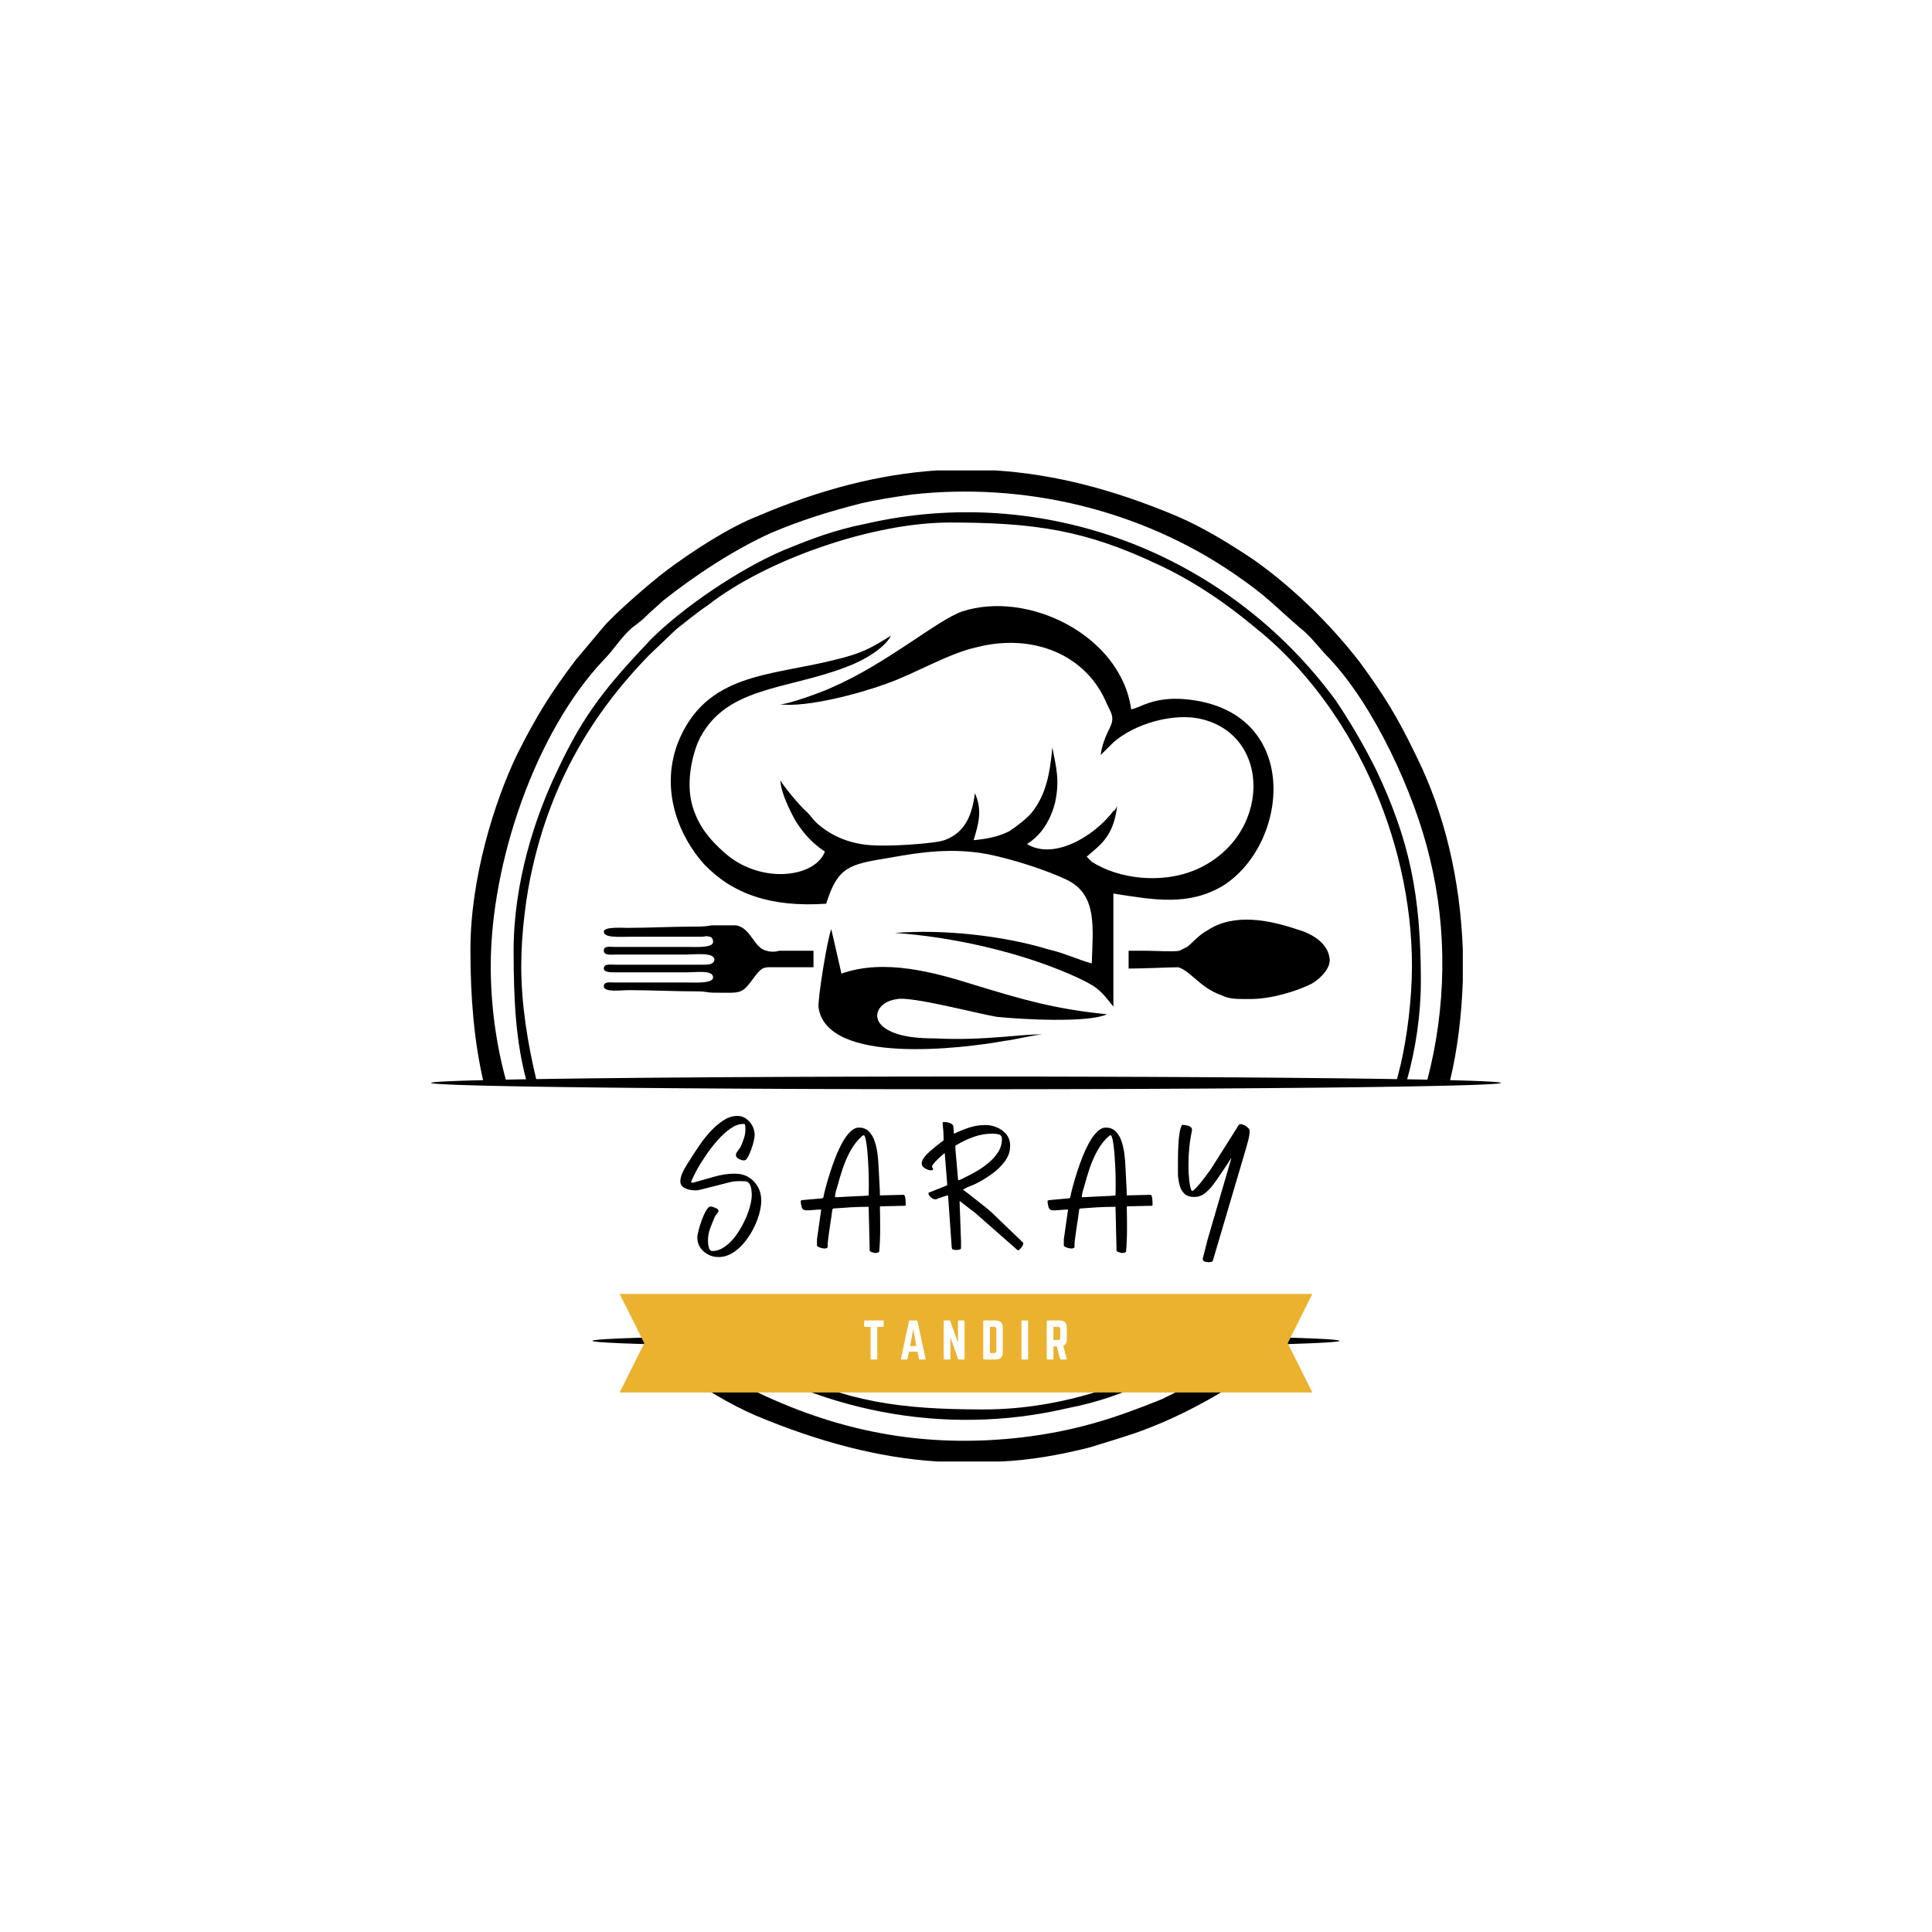 <svg version="1.0" preserveAspectRatio="xMidYMid meet" height="500" viewBox="0 0 375 375" zoomAndPan="magnify" width="500" xmlns:xlink="http://www.w3.org/1999/xlink" xmlns="http://www.w3.org/2000/svg"><defs><g></g><clipPath id="53c3119f13"><path clip-rule="nonzero" d="M 91 91.309 L 284 91.309 L 284 284 L 91 284 Z M 91 91.309"></path></clipPath><clipPath id="bc8cac85c6"><path clip-rule="nonzero" d="M 83.648 208 L 291.398 208 L 291.398 212 L 83.648 212 Z M 83.648 208"></path></clipPath><clipPath id="341ac16477"><path clip-rule="nonzero" d="M 120.273 251.152 L 254.734 251.152 L 254.734 270.285 L 120.273 270.285 Z M 120.273 251.152"></path></clipPath><clipPath id="4b13779bb7"><path clip-rule="nonzero" d="M 254.727 251.152 L 120.273 251.152 L 125.055 260.719 L 120.273 270.285 L 254.727 270.285 L 249.945 260.719 Z M 254.727 251.152"></path></clipPath></defs><rect fill-opacity="1" height="450" y="-37.5" fill="#ffffff" width="450" x="-37.5"></rect><rect fill-opacity="1" height="450" y="-37.5" fill="#ffffff" width="450" x="-37.5"></rect><g clip-path="url(#53c3119f13)"><path fill-rule="evenodd" fill-opacity="1" d="M 95.254 187.496 C 95.254 167.52 103.887 142.113 117.203 128.059 C 119.176 126.082 120.41 123.863 122.629 121.891 C 123.863 120.906 124.355 120.656 125.59 119.426 C 126.578 118.438 127.562 117.699 128.551 116.711 C 134.715 111.777 142.609 106.602 149.762 103.395 C 155.68 100.926 160.367 99.449 167.023 97.723 C 170.23 96.98 173.438 96.488 176.891 95.996 C 198.84 93.527 221.531 98.953 239.781 111.531 C 246.195 115.973 246.934 117.203 252.359 121.891 C 254.578 123.617 256.059 125.836 258.031 127.809 C 266.664 136.938 274.559 153.953 277.516 166.531 C 280.969 180.59 280.723 195.637 277.023 209.691 L 281.461 209.691 C 282.941 203.527 283.684 197.113 283.93 190.457 L 283.93 184.289 C 283.438 170.973 280.477 157.898 274.805 146.555 C 271.105 138.91 268.637 134.961 263.953 128.551 C 258.277 121.152 250.633 113.754 243.234 108.574 C 238.797 105.613 233.617 102.406 228.438 100.188 C 216.105 95.008 204.758 92.047 193.168 91.309 L 181.824 91.309 C 170.723 92.047 159.133 95.008 147.047 100.188 C 141.375 102.406 134.223 107.094 129.289 110.793 C 126.328 113.012 118.93 119.426 116.957 121.891 L 111.777 128.059 C 107.094 134.223 104.133 138.91 100.434 146.309 C 95.992 155.434 91.309 170.477 91.309 184.289 C 91.309 193.91 92.047 202.047 93.773 209.691 L 98.215 209.691 C 96.242 202.539 95.254 194.895 95.254 187.496 Z M 244.223 260.254 C 242.988 261.238 241.754 262.227 240.027 263.211 C 235.836 266.172 230.164 269.379 225.477 271.598 C 216.352 275.297 208.707 277.766 198.348 278.996 C 181.328 280.969 165.793 278.504 150.5 271.844 C 145.32 269.625 139.895 266.664 135.703 263.461 C 134.469 262.719 133.48 262.227 132.25 261.238 C 131.754 260.992 131.262 260.5 131.016 260.254 L 124.355 260.254 C 126.824 262.473 129.535 264.445 132.25 266.418 C 136.441 269.379 141.621 272.586 146.801 274.805 C 158.641 279.738 170.23 282.945 182.07 283.684 L 194.152 283.684 C 199.828 283.438 205.5 282.449 211.418 280.969 C 214.625 279.984 217.09 279.242 220.051 278.258 C 230.164 274.805 241.262 268.391 249.398 261.484 C 249.895 260.992 250.387 260.746 250.879 260.254 Z M 244.223 260.254" fill="#000000"></path></g><path fill-rule="evenodd" fill-opacity="1" d="M 101.172 187.496 C 101.172 181.082 102.16 173.438 103.395 168.258 C 107.094 151.98 114.738 138.664 126.082 127.07 L 131.262 122.137 C 133.48 120.41 135.207 118.93 137.43 117.453 C 148.773 108.574 169.492 101.422 184.289 101.422 C 200.812 101.422 210.68 102.898 224.738 109.559 C 231.645 112.766 237.809 116.957 243.727 121.891 C 262.227 136.688 274.062 162.586 274.062 187.496 C 274.062 193.91 273.078 201.555 271.844 206.734 C 271.598 207.719 271.352 208.707 271.105 209.691 L 273.078 209.691 C 274.805 203.527 275.789 196.867 275.789 190.457 C 275.789 173.684 273.57 163.078 267.156 149.516 C 264.691 144.582 262.227 140.387 259.266 135.949 C 238.055 107.094 202.293 93.773 168.012 101.668 C 161.844 102.898 157.406 104.625 151.98 106.848 C 143.348 110.547 132.496 117.945 126.328 124.109 C 118.191 132.742 113.504 138.168 108.324 149.266 C 103.887 158.395 99.691 171.219 99.691 184.535 C 99.691 194.648 100.188 202.293 102.16 209.691 L 104.133 209.691 C 102.406 202.539 101.172 194.895 101.172 187.496 Z M 234.109 260.254 C 221.285 268.391 206.238 273.57 190.949 273.57 C 174.422 273.57 164.559 272.09 150.5 265.434 C 148.281 264.445 146.059 263.211 143.84 261.734 C 142.855 261.238 142.113 260.746 141.129 260.254 L 137.922 260.254 C 157.898 273.816 183.055 278.996 207.227 273.324 C 213.637 272.09 217.832 270.363 223.258 268.145 C 228.191 266.172 233.121 263.461 237.809 260.254 Z M 234.109 260.254" fill="#000000"></path><path fill-rule="nonzero" fill-opacity="1" d="M 260.004 260.254 C 260.004 260.293 259.891 260.332 259.656 260.375 C 259.422 260.414 259.074 260.453 258.613 260.492 C 258.148 260.535 257.574 260.574 256.883 260.609 C 256.195 260.648 255.395 260.688 254.484 260.727 C 253.578 260.762 252.562 260.797 251.445 260.836 C 250.324 260.871 249.105 260.906 247.785 260.938 C 246.465 260.973 245.055 261.004 243.547 261.035 C 242.039 261.066 240.445 261.098 238.77 261.125 C 237.09 261.152 235.332 261.18 233.496 261.207 C 231.66 261.23 229.754 261.258 227.781 261.277 C 225.805 261.301 223.77 261.32 221.676 261.34 C 219.582 261.359 217.438 261.375 215.242 261.391 C 213.051 261.406 210.816 261.422 208.543 261.434 C 206.27 261.445 203.969 261.453 201.641 261.461 C 199.312 261.469 196.965 261.477 194.602 261.48 C 192.238 261.484 189.871 261.484 187.496 261.484 C 185.121 261.484 182.75 261.484 180.387 261.48 C 178.023 261.477 175.68 261.469 173.348 261.461 C 171.02 261.453 168.719 261.445 166.445 261.434 C 164.172 261.422 161.941 261.406 159.746 261.391 C 157.551 261.375 155.41 261.359 153.312 261.34 C 151.219 261.32 149.184 261.301 147.211 261.277 C 145.234 261.258 143.332 261.23 141.496 261.207 C 139.66 261.18 137.902 261.152 136.223 261.125 C 134.543 261.098 132.949 261.066 131.445 261.035 C 129.938 261.004 128.523 260.973 127.203 260.938 C 125.887 260.906 124.664 260.871 123.547 260.836 C 122.426 260.797 121.414 260.762 120.504 260.727 C 119.594 260.688 118.797 260.648 118.105 260.609 C 117.418 260.574 116.84 260.535 116.379 260.492 C 115.914 260.453 115.566 260.414 115.332 260.375 C 115.102 260.332 114.984 260.293 114.984 260.254 C 114.984 260.211 115.102 260.172 115.332 260.133 C 115.566 260.094 115.914 260.051 116.379 260.012 C 116.84 259.973 117.418 259.934 118.105 259.895 C 118.797 259.855 119.594 259.82 120.504 259.781 C 121.414 259.742 122.426 259.707 123.547 259.672 C 124.664 259.637 125.887 259.602 127.203 259.566 C 128.523 259.535 129.938 259.504 131.445 259.473 C 132.949 259.441 134.543 259.41 136.223 259.383 C 137.902 259.352 139.66 259.324 141.496 259.301 C 143.332 259.273 145.234 259.25 147.211 259.227 C 149.184 259.207 151.219 259.184 153.312 259.164 C 155.41 259.145 157.551 259.129 159.746 259.113 C 161.941 259.098 164.172 259.086 166.445 259.074 C 168.719 259.062 171.02 259.051 173.348 259.043 C 175.68 259.035 178.023 259.031 180.387 259.027 C 182.75 259.023 185.121 259.02 187.496 259.02 C 189.871 259.02 192.238 259.023 194.602 259.027 C 196.965 259.031 199.312 259.035 201.641 259.043 C 203.969 259.051 206.27 259.062 208.543 259.074 C 210.816 259.086 213.051 259.098 215.242 259.113 C 217.438 259.129 219.582 259.145 221.676 259.164 C 223.77 259.184 225.805 259.207 227.781 259.227 C 229.754 259.25 231.66 259.273 233.496 259.301 C 235.332 259.324 237.09 259.352 238.77 259.383 C 240.445 259.41 242.039 259.441 243.547 259.473 C 245.055 259.5 246.465 259.535 247.785 259.566 C 249.105 259.602 250.324 259.637 251.445 259.672 C 252.562 259.707 253.578 259.742 254.484 259.781 C 255.395 259.82 256.195 259.855 256.883 259.895 C 257.574 259.934 258.148 259.973 258.613 260.012 C 259.074 260.051 259.422 260.094 259.656 260.133 C 259.891 260.172 260.004 260.211 260.004 260.254 Z M 260.004 260.254" fill="#000000"></path><g clip-path="url(#bc8cac85c6)"><path fill-rule="nonzero" fill-opacity="1" d="M 291.328 210.188 C 291.328 210.207 291.285 210.227 291.203 210.246 C 291.121 210.266 290.996 210.285 290.828 210.309 C 290.66 210.328 290.453 210.348 290.203 210.367 C 289.953 210.387 289.664 210.406 289.332 210.426 C 289 210.445 288.629 210.465 288.215 210.484 C 287.805 210.504 287.352 210.523 286.855 210.543 C 286.363 210.562 285.832 210.582 285.258 210.602 C 284.688 210.621 284.074 210.641 283.426 210.656 C 282.773 210.676 282.086 210.695 281.359 210.715 C 280.633 210.73 279.867 210.75 279.066 210.766 C 278.266 210.785 277.43 210.805 276.555 210.82 C 275.684 210.836 274.773 210.855 273.828 210.871 C 272.887 210.887 271.906 210.906 270.895 210.922 C 269.883 210.938 268.836 210.953 267.758 210.969 C 266.68 210.984 265.57 211 264.43 211.016 C 263.289 211.031 262.117 211.043 260.918 211.059 C 259.715 211.074 258.484 211.086 257.227 211.102 C 255.965 211.113 254.68 211.125 253.367 211.141 C 252.051 211.152 250.715 211.164 249.348 211.176 C 247.984 211.188 246.594 211.199 245.184 211.211 C 243.77 211.223 242.332 211.234 240.875 211.242 C 239.418 211.254 237.941 211.266 236.441 211.273 C 234.941 211.285 233.426 211.293 231.891 211.301 C 230.352 211.309 228.801 211.316 227.23 211.324 C 225.66 211.332 224.074 211.34 222.477 211.348 C 220.875 211.355 219.262 211.359 217.637 211.367 C 216.012 211.371 214.371 211.379 212.723 211.383 C 211.074 211.387 209.418 211.391 207.75 211.395 C 206.086 211.398 204.41 211.402 202.73 211.406 C 201.051 211.41 199.363 211.41 197.672 211.414 C 195.98 211.414 194.289 211.418 192.59 211.418 C 190.895 211.418 189.195 211.418 187.496 211.418 C 185.797 211.418 184.098 211.418 182.398 211.418 C 180.703 211.418 179.008 211.414 177.316 211.414 C 175.625 211.41 173.941 211.41 172.258 211.406 C 170.578 211.402 168.906 211.398 167.238 211.395 C 165.57 211.391 163.914 211.387 162.266 211.383 C 160.617 211.379 158.98 211.371 157.355 211.367 C 155.727 211.359 154.113 211.355 152.516 211.348 C 150.914 211.34 149.328 211.332 147.762 211.324 C 146.191 211.316 144.637 211.309 143.102 211.301 C 141.566 211.293 140.047 211.285 138.547 211.273 C 137.051 211.266 135.57 211.254 134.113 211.242 C 132.656 211.234 131.223 211.223 129.809 211.211 C 128.395 211.199 127.008 211.188 125.641 211.176 C 124.277 211.164 122.938 211.152 121.625 211.141 C 120.309 211.125 119.023 211.113 117.766 211.102 C 116.508 211.086 115.277 211.074 114.074 211.059 C 112.871 211.043 111.699 211.031 110.559 211.016 C 109.418 211 108.309 210.984 107.23 210.969 C 106.152 210.953 105.109 210.938 104.094 210.922 C 103.082 210.906 102.105 210.887 101.16 210.871 C 100.219 210.855 99.309 210.836 98.434 210.82 C 97.562 210.805 96.723 210.785 95.922 210.766 C 95.121 210.75 94.359 210.73 93.633 210.715 C 92.906 210.695 92.215 210.676 91.566 210.656 C 90.914 210.641 90.305 210.621 89.73 210.602 C 89.16 210.582 88.625 210.562 88.133 210.543 C 87.641 210.523 87.188 210.504 86.773 210.484 C 86.359 210.465 85.988 210.445 85.656 210.426 C 85.324 210.406 85.035 210.387 84.785 210.367 C 84.535 210.348 84.328 210.328 84.16 210.309 C 83.996 210.285 83.871 210.266 83.785 210.246 C 83.703 210.227 83.66 210.207 83.66 210.188 C 83.66 210.168 83.703 210.145 83.785 210.125 C 83.871 210.105 83.996 210.086 84.16 210.066 C 84.328 210.047 84.535 210.023 84.785 210.004 C 85.035 209.984 85.324 209.965 85.656 209.945 C 85.988 209.926 86.359 209.906 86.773 209.887 C 87.188 209.867 87.641 209.848 88.133 209.828 C 88.625 209.809 89.16 209.789 89.73 209.77 C 90.305 209.75 90.914 209.734 91.566 209.715 C 92.215 209.695 92.906 209.676 93.633 209.66 C 94.359 209.641 95.121 209.621 95.922 209.605 C 96.723 209.586 97.562 209.57 98.434 209.551 C 99.309 209.535 100.219 209.52 101.16 209.5 C 102.105 209.484 103.082 209.469 104.094 209.453 C 105.109 209.434 106.152 209.418 107.23 209.402 C 108.309 209.387 109.418 209.371 110.559 209.359 C 111.699 209.344 112.871 209.328 114.074 209.312 C 115.277 209.301 116.508 209.285 117.766 209.273 C 119.023 209.258 120.309 209.246 121.625 209.234 C 122.938 209.219 124.277 209.207 125.641 209.195 C 127.008 209.184 128.395 209.172 129.809 209.16 C 131.223 209.148 132.656 209.141 134.113 209.129 C 135.57 209.117 137.051 209.109 138.547 209.098 C 140.047 209.09 141.566 209.082 143.102 209.07 C 144.637 209.062 146.191 209.055 147.762 209.047 C 149.328 209.039 150.914 209.031 152.516 209.023 C 154.113 209.02 155.727 209.012 157.355 209.008 C 158.98 209 160.617 208.996 162.266 208.988 C 163.914 208.984 165.57 208.98 167.238 208.977 C 168.906 208.973 170.578 208.969 172.258 208.965 C 173.941 208.965 175.625 208.961 177.316 208.961 C 179.008 208.957 180.703 208.957 182.398 208.953 C 184.098 208.953 185.797 208.953 187.496 208.953 C 189.195 208.953 190.895 208.953 192.59 208.953 C 194.289 208.957 195.98 208.957 197.672 208.961 C 199.363 208.961 201.051 208.965 202.73 208.965 C 204.41 208.969 206.086 208.973 207.75 208.977 C 209.418 208.98 211.074 208.984 212.723 208.988 C 214.371 208.996 216.012 209 217.637 209.008 C 219.262 209.012 220.875 209.02 222.477 209.023 C 224.074 209.031 225.66 209.039 227.23 209.047 C 228.801 209.055 230.352 209.062 231.891 209.07 C 233.426 209.082 234.941 209.09 236.441 209.098 C 237.941 209.109 239.418 209.117 240.875 209.129 C 242.332 209.141 243.77 209.148 245.184 209.16 C 246.594 209.172 247.984 209.184 249.348 209.195 C 250.715 209.207 252.051 209.219 253.367 209.234 C 254.68 209.246 255.965 209.258 257.227 209.273 C 258.484 209.285 259.715 209.301 260.918 209.312 C 262.117 209.328 263.289 209.344 264.43 209.359 C 265.57 209.371 266.68 209.387 267.758 209.402 C 268.836 209.418 269.883 209.434 270.895 209.453 C 271.906 209.469 272.887 209.484 273.828 209.5 C 274.773 209.52 275.684 209.535 276.555 209.551 C 277.43 209.57 278.266 209.586 279.066 209.605 C 279.867 209.621 280.633 209.641 281.359 209.66 C 282.086 209.676 282.773 209.695 283.426 209.715 C 284.074 209.734 284.688 209.75 285.258 209.77 C 285.832 209.789 286.363 209.809 286.855 209.828 C 287.352 209.848 287.805 209.867 288.215 209.887 C 288.629 209.906 289 209.926 289.332 209.945 C 289.664 209.965 289.953 209.984 290.203 210.004 C 290.453 210.023 290.66 210.047 290.828 210.066 C 290.996 210.086 291.121 210.105 291.203 210.125 C 291.285 210.145 291.328 210.168 291.328 210.188 Z M 291.328 210.188" fill="#000000"></path></g><path fill-rule="evenodd" fill-opacity="1" d="M 157.898 184.535 L 151.238 184.535 C 150.5 184.781 149.512 184.781 148.773 184.535 C 146.309 184.043 145.812 180.098 142.855 179.605 L 138.168 179.605 C 136.934 179.852 135.949 179.852 134.961 179.852 C 130.523 179.852 125.836 180.098 121.891 180.098 C 120.656 180.098 117.203 179.852 117.203 180.836 C 117.203 182.07 120.164 181.824 122.383 181.824 L 136.195 181.824 C 136.688 181.824 137.18 181.578 137.676 181.824 C 138.168 181.824 138.414 182.316 138.414 182.809 C 138.414 184.043 134.961 183.797 133.48 183.797 L 119.426 183.797 C 118.191 183.797 117.203 183.551 117.203 184.535 C 117.203 185.523 118.684 185.277 119.672 185.277 L 133.234 185.277 C 134.715 185.277 138.66 184.781 138.66 186.262 C 138.66 187.25 137.18 187.25 136.441 187.25 L 119.672 187.25 C 118.438 187.25 117.203 187.004 117.203 187.988 C 117.203 188.73 118.438 188.73 119.426 188.73 L 133.234 188.73 C 135.207 188.73 138.414 188.234 138.414 189.715 C 138.414 190.949 134.715 190.703 133.234 190.703 L 119.426 190.703 C 118.438 190.703 117.203 190.457 117.203 191.441 C 117.203 192.676 120.656 192.184 121.891 192.184 C 126.328 192.184 131.016 192.43 135.703 192.43 C 136.934 192.43 137.43 192.676 138.414 192.676 C 144.086 192.676 143.84 193.168 146.555 189.469 C 148.035 187.496 148.527 187.742 150.5 187.742 C 151.488 187.742 151.98 187.742 153.211 187.742 C 154.199 187.742 155.188 187.742 156.172 187.742 C 156.664 187.742 157.16 187.742 157.898 187.742 Z M 219.062 187.988 C 219.312 187.988 219.559 187.988 219.805 187.988 C 221.777 187.988 227.449 187.742 228.684 187.742 C 231.148 188.48 232.875 191.688 237.07 193.168 C 238.547 193.91 240.027 193.91 241.754 193.91 L 242.742 193.91 C 246.688 193.91 251.621 192.43 254.578 190.949 C 256.305 189.961 258.527 187.742 258.031 185.77 C 257.539 182.809 254.332 181.082 251.621 180.344 C 246.441 178.617 239.535 177.137 234.355 180.59 C 232.875 181.328 231.395 183.055 230.41 183.797 C 229.918 184.043 229.422 184.289 228.93 184.535 C 227.941 184.781 223.996 184.535 222.27 184.535 C 221.285 184.535 221.039 184.535 220.051 184.535 C 219.805 184.535 219.312 184.535 219.062 184.535 Z M 219.062 187.988" fill="#000000"></path><path fill-rule="evenodd" fill-opacity="1" d="M 151.238 136.688 C 156.664 137.43 167.27 134.469 171.957 132.742 C 177.629 130.77 184.043 126.824 189.715 125.59 C 200.566 122.879 210.926 127.07 214.871 136.688 C 215.859 138.664 216.352 139.402 215.363 141.375 C 214.625 142.855 213.887 144.582 213.637 146.555 L 215.363 144.828 C 218.816 141.129 226.465 138.414 232.383 139.402 C 247.18 142.113 246.934 162.832 231.645 169 C 225.477 171.465 217.336 170.727 211.91 167.273 L 210.926 166.285 C 213.391 164.066 216.105 162.586 216.844 156.418 L 216.598 156.914 C 216.352 157.16 216.352 157.406 216.105 157.406 C 212.406 162.34 204.512 167.023 199.332 163.82 C 201.801 162.34 203.773 159.625 204.758 155.926 C 205.746 151.488 205.008 149.02 204.266 145.074 C 203.773 150.254 203.031 154.199 200.32 157.652 C 199.332 158.887 197.359 160.367 195.879 161.352 C 193.906 162.34 191.688 162.832 188.977 163.078 C 189.961 159.871 190.703 157.16 189.223 153.953 C 188.727 157.898 187.496 161.598 183.301 163.078 C 181.082 163.82 172.203 164.312 169.242 164.066 C 165.051 163.82 161.352 162.34 158.391 159.625 C 157.652 158.887 157.406 158.395 156.664 157.652 C 155.434 156.668 151.98 152.473 151.488 151.488 C 151.488 153.707 153.461 157.652 154.445 159.379 C 156.172 162.094 157.898 163.82 160.117 165.297 C 158.145 170.477 147.293 171.711 140.387 165.297 C 137.922 163.078 135.703 160.613 134.469 156.668 C 133.234 152.719 133.977 147.789 135.457 144.09 C 140.387 133.234 152.473 133.977 164.066 129.535 C 167.52 128.305 171.711 125.836 172.945 123.371 C 168.996 125.836 167.27 126.824 162.09 128.059 C 149.512 131.262 136.934 130.523 131.508 144.336 C 128.055 153.707 132.004 162.586 136.688 167.766 C 142.113 173.438 149.512 176.152 160.367 175.41 C 162.586 168.258 164.805 167.766 172.449 166.531 C 179.109 165.297 185.027 164.559 191.688 165.793 C 196.621 166.777 203.527 169 207.473 170.973 C 212.898 173.93 212.16 179.852 211.91 187.004 C 209.199 186.262 206.734 185.031 203.527 184.289 C 194.648 181.578 183.055 180.344 173.684 181.082 C 184.781 181.824 197.855 184.781 207.965 189.223 C 212.898 191.441 213.391 191.934 216.105 195.387 L 216.105 173.438 C 223.996 174.672 230.656 175.902 237.316 171.957 C 250.387 163.82 252.852 137.676 229.918 135.703 C 223.75 135.211 221.285 137.43 219.559 137.676 C 217.586 123.371 199.582 114.492 186.754 118.684 C 181.824 120.41 172.203 128.797 161.352 133.484 C 159.871 134.223 152.473 136.938 151.238 136.688 Z M 202.293 200.812 C 199.086 200.566 191.441 202.047 181.574 201.555 C 178.371 201.555 174.672 201.309 172.203 199.828 C 168.75 197.855 170.23 194.402 174.176 193.91 C 177.137 193.414 189.223 196.621 193.414 197.359 C 198.102 197.855 211.172 198.594 214.871 196.867 C 204.758 195.883 198.102 193.91 189.223 191.195 C 181.328 188.73 171.711 186.016 163.324 188.977 L 161.352 180.344 C 160.613 182.07 158.641 194.156 158.887 195.637 C 160.613 206.734 186.754 203.527 194.895 202.047 C 197.113 201.801 200.812 200.812 202.293 200.812 Z M 202.293 200.812" fill="#000000"></path><g clip-path="url(#341ac16477)"><g clip-path="url(#4b13779bb7)"><path fill-rule="nonzero" fill-opacity="1" d="M 120.273 251.152 L 254.734 251.152 L 254.734 270.285 L 120.273 270.285 Z M 120.273 251.152" fill="#ebb22f"></path></g></g><g fill-opacity="1" fill="#000000"><g transform="translate(132.806, 240.272)"><g><path d="M 10.922 -17.641 C 11.172 -18.16 11.391 -18.707 11.578 -19.281 C 11.773 -19.863 11.875 -20.453 11.875 -21.047 C 11.875 -21.234 11.867 -21.414 11.859 -21.594 C 11.848 -21.77 11.805 -21.941 11.734 -22.109 L 11.406 -22.109 C 10.625 -22.109 9.805 -21.805 8.953 -21.203 C 8.109 -20.609 7.27 -19.844 6.438 -18.906 C 5.613 -17.969 4.848 -16.973 4.141 -15.922 C 3.43 -14.879 2.828 -13.895 2.328 -12.969 C 1.836 -12.051 1.5 -11.316 1.312 -10.766 C 1.426 -10.723 1.508 -10.703 1.562 -10.703 C 1.602 -10.703 1.641 -10.707 1.672 -10.719 C 1.711 -10.727 1.789 -10.742 1.906 -10.766 C 3.094 -11.098 4.379 -11.461 5.766 -11.859 C 7.16 -12.266 8.508 -12.469 9.812 -12.469 C 10.832 -12.469 11.723 -12.238 12.484 -11.781 C 13.254 -11.32 13.859 -10.695 14.297 -9.906 C 14.734 -9.113 14.953 -8.223 14.953 -7.234 C 14.953 -6.453 14.816 -5.578 14.547 -4.609 C 14.273 -3.641 13.883 -2.664 13.375 -1.688 C 12.863 -0.707 12.266 0.188 11.578 1 C 10.898 1.82 10.141 2.477 9.297 2.969 C 8.461 3.469 7.582 3.719 6.656 3.719 C 5.57 3.719 4.613 3.359 3.781 2.641 C 2.957 1.922 2.547 1.004 2.547 -0.109 C 2.547 -0.391 2.629 -0.852 2.797 -1.5 C 2.961 -2.156 3.176 -2.832 3.438 -3.531 C 3.695 -4.227 3.973 -4.828 4.266 -5.328 C 4.566 -5.836 4.848 -6.094 5.109 -6.094 C 5.223 -6.094 5.406 -6.051 5.656 -5.969 C 5.906 -5.883 6.133 -5.785 6.344 -5.672 C 6.551 -5.555 6.656 -5.414 6.656 -5.25 C 6.656 -5.102 6.562 -4.922 6.375 -4.703 C 6.188 -4.492 6.055 -4.32 5.984 -4.188 C 5.66 -3.445 5.348 -2.68 5.047 -1.891 C 4.754 -1.098 4.609 -0.289 4.609 0.531 C 4.609 0.695 4.625 0.941 4.656 1.266 C 4.695 1.598 4.773 1.895 4.891 2.156 C 5.004 2.414 5.191 2.547 5.453 2.547 C 6.254 2.547 7.035 2.285 7.797 1.766 C 8.555 1.254 9.254 0.578 9.891 -0.266 C 10.523 -1.109 11.082 -2.02 11.562 -3 C 12.051 -3.977 12.43 -4.938 12.703 -5.875 C 12.973 -6.82 13.109 -7.641 13.109 -8.328 C 13.109 -8.629 13.082 -8.973 13.031 -9.359 C 12.988 -9.754 12.879 -10.113 12.703 -10.438 C 12.523 -10.758 12.25 -10.941 11.875 -10.984 C 11.801 -10.984 11.648 -10.988 11.422 -11 C 11.203 -11.008 11.066 -11.016 11.016 -11.016 C 10.523 -11.016 10.109 -11 9.766 -10.969 C 9.422 -10.938 8.977 -10.848 8.438 -10.703 L 3.297 -9.391 C 3.016 -9.316 2.801 -9.27 2.656 -9.25 C 2.508 -9.227 2.32 -9.219 2.094 -9.219 C 1.738 -9.219 1.336 -9.27 0.891 -9.375 C 0.441 -9.477 0.055 -9.656 -0.266 -9.906 C -0.586 -10.156 -0.75 -10.504 -0.75 -10.953 C -0.75 -11.516 -0.602 -12.098 -0.312 -12.703 C -0.031 -13.305 0.297 -13.891 0.672 -14.453 C 1.047 -15.023 1.352 -15.508 1.594 -15.906 C 2 -16.551 2.508 -17.316 3.125 -18.203 C 3.738 -19.086 4.426 -19.941 5.188 -20.766 C 5.957 -21.586 6.773 -22.273 7.641 -22.828 C 8.504 -23.391 9.395 -23.672 10.312 -23.672 C 10.945 -23.672 11.52 -23.488 12.031 -23.125 C 12.539 -22.758 12.941 -22.297 13.234 -21.734 C 13.523 -21.18 13.672 -20.598 13.672 -19.984 C 13.672 -19.742 13.613 -19.359 13.5 -18.828 C 13.383 -18.297 13.219 -17.734 13 -17.141 C 12.789 -16.555 12.566 -16.055 12.328 -15.641 C 12.098 -15.234 11.852 -15.031 11.594 -15.031 C 11.332 -15.031 11.004 -15.129 10.609 -15.328 C 10.223 -15.523 10.031 -15.781 10.031 -16.094 C 10.031 -16.301 10.16 -16.578 10.422 -16.922 C 10.68 -17.266 10.848 -17.504 10.922 -17.641 Z M 10.922 -17.641"></path></g></g></g><g fill-opacity="1" fill="#000000"><g transform="translate(156.48, 240.272)"><g><path d="M 10.234 -21.406 C 11.066 -21.406 11.727 -21.141 12.219 -20.609 C 12.719 -20.078 13.094 -19.41 13.344 -18.609 C 13.594 -17.805 13.766 -17.008 13.859 -16.219 C 13.953 -15.426 14.008 -14.754 14.031 -14.203 C 14.051 -13.992 14.07 -13.609 14.094 -13.047 C 14.125 -12.492 14.156 -11.883 14.188 -11.219 C 14.227 -10.562 14.258 -9.957 14.281 -9.406 C 14.301 -8.852 14.312 -8.469 14.312 -8.25 L 18.891 -8.359 C 19.023 -8.359 19.125 -8.234 19.188 -7.984 C 19.25 -7.742 19.285 -7.492 19.297 -7.234 C 19.305 -6.973 19.312 -6.805 19.312 -6.734 L 19.312 -6.344 L 19.25 -6.234 L 14.391 -6.125 L 14.312 -6.031 C 14.344 -4.582 14.359 -3.125 14.359 -1.656 C 14.359 -0.195 14.297 1.25 14.172 2.688 C 14.098 2.781 13.984 2.844 13.828 2.875 C 13.68 2.914 13.551 2.938 13.438 2.938 C 13.344 2.938 13.141 2.891 12.828 2.797 C 12.523 2.703 12.359 2.598 12.328 2.484 L 12.125 -6.031 C 10.969 -6.031 9.82 -6 8.688 -5.938 C 7.551 -5.875 6.406 -5.797 5.25 -5.703 C 5.156 -5.66 5.094 -5.57 5.062 -5.438 C 5.039 -5.312 5.031 -5.211 5.031 -5.141 C 5.008 -4.922 4.957 -4.539 4.875 -4 C 4.789 -3.457 4.703 -2.867 4.609 -2.234 C 4.516 -1.598 4.43 -1.016 4.359 -0.484 C 4.285 0.047 4.238 0.422 4.219 0.641 C 4.164 1.035 4.148 1.367 4.172 1.641 C 4.203 1.922 3.984 2.062 3.516 2.062 C 3.41 2.062 3.242 2.035 3.016 1.984 C 2.797 1.93 2.586 1.859 2.391 1.766 C 2.191 1.672 2.094 1.566 2.094 1.453 L 2.094 0.281 L 2.906 -5.422 L 2.906 -5.5 C 2.438 -5.5 1.957 -5.473 1.469 -5.422 C 0.988 -5.367 0.508 -5.344 0.031 -5.344 C -0.457 -5.344 -0.758 -5.555 -0.875 -5.984 C -1 -6.41 -1.062 -6.812 -1.062 -7.188 C -0.969 -7.281 -0.875 -7.328 -0.781 -7.328 L 3.188 -7.688 L 3.328 -7.828 C 3.422 -8.328 3.578 -9 3.797 -9.844 C 4.023 -10.695 4.301 -11.629 4.625 -12.641 C 4.945 -13.66 5.312 -14.688 5.719 -15.719 C 6.133 -16.75 6.578 -17.691 7.047 -18.547 C 7.523 -19.41 8.035 -20.102 8.578 -20.625 C 9.117 -21.145 9.672 -21.406 10.234 -21.406 Z M 11.234 -19.922 C 11.086 -19.922 10.969 -19.875 10.875 -19.781 C 9.977 -19 9.227 -18.055 8.625 -16.953 C 8.02 -15.859 7.516 -14.711 7.109 -13.516 C 6.711 -12.328 6.363 -11.164 6.062 -10.031 C 5.969 -9.719 5.863 -9.367 5.75 -8.984 C 5.645 -8.598 5.594 -8.238 5.594 -7.906 L 6.203 -7.906 C 6.41 -7.926 6.789 -7.945 7.344 -7.969 C 7.906 -8 8.508 -8.031 9.156 -8.062 C 9.812 -8.094 10.414 -8.117 10.969 -8.141 C 11.52 -8.172 11.906 -8.195 12.125 -8.219 C 12.125 -8.312 12.129 -8.504 12.141 -8.797 C 12.148 -9.098 12.156 -9.395 12.156 -9.688 C 12.156 -9.988 12.156 -10.188 12.156 -10.281 C 12.156 -10.676 12.148 -11.234 12.141 -11.953 C 12.129 -12.68 12.098 -13.469 12.047 -14.312 C 12.004 -15.164 11.945 -15.992 11.875 -16.797 C 11.801 -17.598 11.711 -18.281 11.609 -18.844 C 11.504 -19.414 11.379 -19.773 11.234 -19.922 Z M 11.234 -19.922"></path></g></g></g><g fill-opacity="1" fill="#000000"><g transform="translate(180.862, 240.272)"><g><path d="M 2.906 -8.219 C 2.812 -8.195 2.629 -8.141 2.359 -8.047 C 2.086 -7.953 1.816 -7.859 1.547 -7.766 C 1.273 -7.672 1.094 -7.598 1 -7.547 C 0.969 -7.547 0.914 -7.535 0.844 -7.516 C 0.781 -7.492 0.734 -7.484 0.703 -7.484 C 0.422 -7.484 0.129 -7.609 -0.172 -7.859 C -0.484 -8.117 -0.641 -8.379 -0.641 -8.641 C -0.641 -8.734 -0.629 -8.781 -0.609 -8.781 C -0.555 -8.812 -0.422 -8.859 -0.203 -8.922 C 0.004 -8.992 0.129 -9.047 0.172 -9.078 C 0.316 -9.141 0.582 -9.25 0.969 -9.406 C 1.363 -9.562 1.75 -9.711 2.125 -9.859 C 2.5 -10.016 2.758 -10.117 2.906 -10.172 C 2.957 -10.191 2.984 -10.25 2.984 -10.344 L 2.984 -10.484 L 2.516 -16.406 L 2.438 -16.406 C 2.414 -16.406 2.281 -16.297 2.031 -16.078 C 1.789 -15.867 1.508 -15.609 1.188 -15.297 C 0.863 -14.992 0.586 -14.703 0.359 -14.422 C 0.141 -14.141 0.031 -13.914 0.031 -13.75 C 0.062 -13.727 0.102 -13.672 0.156 -13.578 C 0.219 -13.484 0.25 -13.422 0.25 -13.391 C 0.27 -13.273 0.227 -13.195 0.125 -13.156 C 0.02 -13.125 -0.066 -13.109 -0.141 -13.109 C -0.473 -13.109 -0.859 -13.234 -1.297 -13.484 C -1.734 -13.734 -1.953 -14.047 -1.953 -14.422 C -1.953 -14.828 -1.789 -15.234 -1.469 -15.641 C -1.156 -16.055 -0.789 -16.441 -0.375 -16.797 C 0.039 -17.148 0.379 -17.43 0.641 -17.641 C 0.68 -17.691 0.828 -17.812 1.078 -18 C 1.328 -18.188 1.566 -18.375 1.797 -18.562 C 2.035 -18.758 2.18 -18.867 2.234 -18.891 C 2.273 -18.91 2.297 -18.969 2.297 -19.062 C 2.297 -20.102 2.227 -21.117 2.094 -22.109 L 2.094 -22.25 C 2.094 -22.375 2.141 -22.457 2.234 -22.5 C 2.566 -22.5 2.91 -22.457 3.266 -22.375 C 3.617 -22.289 3.91 -22.109 4.141 -21.828 C 4.191 -21.586 4.223 -21.332 4.234 -21.062 C 4.242 -20.789 4.258 -20.539 4.281 -20.312 L 4.359 -20.234 C 5.328 -20.703 6.305 -21.098 7.297 -21.422 C 8.285 -21.742 9.328 -21.906 10.422 -21.906 C 11.172 -21.906 11.91 -21.75 12.641 -21.438 C 13.379 -21.133 13.988 -20.688 14.469 -20.094 C 14.957 -19.5 15.203 -18.766 15.203 -17.891 C 15.203 -16.805 14.875 -15.816 14.219 -14.922 C 13.57 -14.023 12.781 -13.234 11.844 -12.547 C 10.914 -11.859 10.023 -11.289 9.172 -10.844 C 8.68 -10.562 8.16 -10.316 7.609 -10.109 C 7.066 -9.91 6.551 -9.672 6.062 -9.391 L 6.125 -9.312 C 6.27 -9.195 6.531 -9 6.906 -8.719 C 7.289 -8.438 7.691 -8.125 8.109 -7.781 C 8.535 -7.438 8.93 -7.125 9.297 -6.844 C 9.672 -6.562 9.926 -6.359 10.062 -6.234 C 10.207 -6.141 10.438 -5.957 10.75 -5.688 C 11.07 -5.414 11.375 -5.148 11.656 -4.891 C 11.938 -4.629 12.113 -4.461 12.188 -4.391 L 17.75 0.953 L 17.75 1.031 C 17.75 1.312 17.648 1.566 17.453 1.797 C 17.254 2.035 17.062 2.238 16.875 2.406 L 16.797 2.406 C 16.723 2.406 16.629 2.359 16.516 2.266 L 8.406 -4.859 L 5.453 -7.125 L 5.391 -7.125 C 5.391 -6.844 5.406 -6.348 5.438 -5.641 C 5.477 -4.93 5.508 -4.156 5.531 -3.312 C 5.551 -2.477 5.578 -1.703 5.609 -0.984 C 5.648 -0.273 5.672 0.219 5.672 0.5 L 5.672 2.062 C 5.578 2.195 5.441 2.273 5.266 2.297 C 5.086 2.328 4.906 2.344 4.719 2.344 C 4.477 2.344 4.281 2.316 4.125 2.266 C 3.969 2.223 3.879 2.047 3.859 1.734 L 3.156 -8.219 Z M 4.641 -17.938 C 4.641 -17.938 4.629 -17.926 4.609 -17.906 C 4.586 -17.895 4.578 -17.879 4.578 -17.859 L 4.578 -17.297 L 5.109 -11.203 L 5.172 -11.203 C 5.285 -11.203 5.516 -11.281 5.859 -11.438 C 6.203 -11.602 6.391 -11.703 6.422 -11.734 C 7.098 -12.055 7.848 -12.453 8.672 -12.922 C 9.504 -13.398 10.289 -13.953 11.031 -14.578 C 11.781 -15.203 12.395 -15.895 12.875 -16.656 C 13.363 -17.414 13.609 -18.242 13.609 -19.141 C 13.609 -19.66 13.414 -19.973 13.031 -20.078 C 12.656 -20.18 12.258 -20.234 11.844 -20.234 C 10.539 -20.234 9.289 -20.02 8.094 -19.594 C 6.906 -19.164 5.754 -18.613 4.641 -17.938 Z M 4.641 -17.938"></path></g></g></g><g fill-opacity="1" fill="#000000"><g transform="translate(204.394, 240.272)"><g><path d="M 10.234 -21.406 C 11.066 -21.406 11.727 -21.141 12.219 -20.609 C 12.719 -20.078 13.094 -19.41 13.344 -18.609 C 13.594 -17.805 13.766 -17.008 13.859 -16.219 C 13.953 -15.426 14.008 -14.754 14.031 -14.203 C 14.051 -13.992 14.07 -13.609 14.094 -13.047 C 14.125 -12.492 14.156 -11.883 14.188 -11.219 C 14.227 -10.562 14.258 -9.957 14.281 -9.406 C 14.301 -8.852 14.312 -8.469 14.312 -8.25 L 18.891 -8.359 C 19.023 -8.359 19.125 -8.234 19.188 -7.984 C 19.25 -7.742 19.285 -7.492 19.297 -7.234 C 19.305 -6.973 19.312 -6.805 19.312 -6.734 L 19.312 -6.344 L 19.25 -6.234 L 14.391 -6.125 L 14.312 -6.031 C 14.344 -4.582 14.359 -3.125 14.359 -1.656 C 14.359 -0.195 14.297 1.25 14.172 2.688 C 14.098 2.781 13.984 2.844 13.828 2.875 C 13.68 2.914 13.551 2.938 13.438 2.938 C 13.344 2.938 13.141 2.891 12.828 2.797 C 12.523 2.703 12.359 2.598 12.328 2.484 L 12.125 -6.031 C 10.969 -6.031 9.82 -6 8.688 -5.938 C 7.551 -5.875 6.406 -5.797 5.25 -5.703 C 5.156 -5.66 5.094 -5.57 5.062 -5.438 C 5.039 -5.312 5.031 -5.211 5.031 -5.141 C 5.008 -4.922 4.957 -4.539 4.875 -4 C 4.789 -3.457 4.703 -2.867 4.609 -2.234 C 4.516 -1.598 4.43 -1.016 4.359 -0.484 C 4.285 0.047 4.238 0.422 4.219 0.641 C 4.164 1.035 4.148 1.367 4.172 1.641 C 4.203 1.922 3.984 2.062 3.516 2.062 C 3.41 2.062 3.242 2.035 3.016 1.984 C 2.797 1.93 2.586 1.859 2.391 1.766 C 2.191 1.672 2.094 1.566 2.094 1.453 L 2.094 0.281 L 2.906 -5.422 L 2.906 -5.5 C 2.438 -5.5 1.957 -5.473 1.469 -5.422 C 0.988 -5.367 0.508 -5.344 0.031 -5.344 C -0.457 -5.344 -0.758 -5.555 -0.875 -5.984 C -1 -6.41 -1.062 -6.812 -1.062 -7.188 C -0.969 -7.281 -0.875 -7.328 -0.781 -7.328 L 3.188 -7.688 L 3.328 -7.828 C 3.422 -8.328 3.578 -9 3.797 -9.844 C 4.023 -10.695 4.301 -11.629 4.625 -12.641 C 4.945 -13.66 5.312 -14.688 5.719 -15.719 C 6.133 -16.75 6.578 -17.691 7.047 -18.547 C 7.523 -19.41 8.035 -20.102 8.578 -20.625 C 9.117 -21.145 9.672 -21.406 10.234 -21.406 Z M 11.234 -19.922 C 11.086 -19.922 10.969 -19.875 10.875 -19.781 C 9.977 -19 9.227 -18.055 8.625 -16.953 C 8.02 -15.859 7.516 -14.711 7.109 -13.516 C 6.711 -12.328 6.363 -11.164 6.062 -10.031 C 5.969 -9.719 5.863 -9.367 5.75 -8.984 C 5.645 -8.598 5.594 -8.238 5.594 -7.906 L 6.203 -7.906 C 6.41 -7.926 6.789 -7.945 7.344 -7.969 C 7.906 -8 8.508 -8.031 9.156 -8.062 C 9.812 -8.094 10.414 -8.117 10.969 -8.141 C 11.52 -8.172 11.906 -8.195 12.125 -8.219 C 12.125 -8.312 12.129 -8.504 12.141 -8.797 C 12.148 -9.098 12.156 -9.395 12.156 -9.688 C 12.156 -9.988 12.156 -10.188 12.156 -10.281 C 12.156 -10.676 12.148 -11.234 12.141 -11.953 C 12.129 -12.68 12.098 -13.469 12.047 -14.312 C 12.004 -15.164 11.945 -15.992 11.875 -16.797 C 11.801 -17.598 11.711 -18.281 11.609 -18.844 C 11.504 -19.414 11.379 -19.773 11.234 -19.922 Z M 11.234 -19.922"></path></g></g></g><g fill-opacity="1" fill="#000000"><g transform="translate(228.776, 240.272)"><g><path d="M 13.047 -17.266 L 6.656 4.359 C 6.613 4.523 6.508 4.625 6.344 4.656 C 6.176 4.695 6.02 4.719 5.875 4.719 C 5.625 4.719 5.359 4.68 5.078 4.609 C 4.805 4.535 4.672 4.348 4.672 4.047 L 5.641 0.25 L 10.234 -15.484 L 10.094 -15.344 C 10 -15.176 9.805 -14.867 9.516 -14.422 C 9.223 -13.973 8.922 -13.52 8.609 -13.062 C 8.305 -12.602 8.094 -12.289 7.969 -12.125 C 7.613 -11.57 7.191 -10.973 6.703 -10.328 C 6.223 -9.68 5.676 -9.117 5.062 -8.641 C 4.445 -8.172 3.766 -7.938 3.016 -7.938 C 2.18 -7.938 1.547 -8.148 1.109 -8.578 C 0.672 -9.004 0.363 -9.551 0.188 -10.219 C 0.008 -10.895 -0.098 -11.578 -0.141 -12.266 L -0.141 -14.391 C -0.141 -14.836 -0.133 -15.422 -0.125 -16.141 C -0.113 -16.859 -0.082 -17.613 -0.031 -18.406 C 0.008 -19.195 0.086 -19.91 0.203 -20.547 C 0.328 -21.191 0.484 -21.656 0.672 -21.938 C 0.891 -21.938 1.148 -21.91 1.453 -21.859 C 1.754 -21.816 2.02 -21.723 2.25 -21.578 C 2.477 -21.441 2.594 -21.219 2.594 -20.906 C 2.352 -19.77 2.176 -18.633 2.062 -17.5 C 1.957 -16.375 1.906 -15.227 1.906 -14.062 C 1.906 -13.551 1.914 -13.047 1.938 -12.547 C 1.969 -12.047 2.008 -11.535 2.062 -11.016 C 2.082 -10.953 2.113 -10.758 2.156 -10.438 C 2.207 -10.113 2.273 -9.812 2.359 -9.531 C 2.441 -9.25 2.531 -9.109 2.625 -9.109 C 2.738 -9.109 2.941 -9.254 3.234 -9.547 C 3.535 -9.848 3.848 -10.195 4.172 -10.594 C 4.504 -11 4.805 -11.383 5.078 -11.75 C 5.359 -12.113 5.547 -12.367 5.641 -12.516 C 5.703 -12.578 5.82 -12.734 6 -12.984 C 6.176 -13.234 6.281 -13.383 6.312 -13.438 L 11.453 -21.578 C 11.492 -21.703 11.566 -21.816 11.672 -21.922 C 11.785 -22.023 11.91 -22.078 12.047 -22.078 C 12.234 -22.078 12.461 -22.008 12.734 -21.875 C 13.004 -21.75 13.242 -21.582 13.453 -21.375 C 13.672 -21.176 13.781 -20.984 13.781 -20.797 C 13.781 -20.273 13.691 -19.672 13.516 -18.984 C 13.336 -18.305 13.18 -17.734 13.047 -17.266 Z M 13.047 -17.266"></path></g></g></g><g fill-opacity="1" fill="#ffffff"><g transform="translate(167.448, 263.875)"><g><path d="M 0.438 -7.578 L 3.922 -7.578 C 4.023 -7.578 4.078 -7.523 4.078 -7.422 L 4.078 -6.484 C 4.078 -6.379 4.023 -6.328 3.922 -6.328 L 2.828 -6.328 L 2.828 -0.156 C 2.828 -0.051 2.773 0 2.672 0 L 1.688 0 C 1.582 0 1.531 -0.051 1.531 -0.156 L 1.531 -6.328 L 0.438 -6.328 C 0.332 -6.328 0.281 -6.379 0.281 -6.484 L 0.281 -7.422 C 0.281 -7.523 0.332 -7.578 0.438 -7.578 Z M 0.438 -7.578"></path></g></g></g><g fill-opacity="1" fill="#ffffff"><g transform="translate(174.483, 263.875)"><g><path d="M 5.031 0 L 4.031 0 C 3.945 0 3.895 -0.039 3.875 -0.125 L 3.609 -1.516 L 1.938 -1.516 L 1.672 -0.125 C 1.648 -0.039 1.602 0 1.531 0 L 0.516 0 C 0.398 0 0.359 -0.051 0.391 -0.156 L 1.953 -7.438 C 1.973 -7.531 2.031 -7.578 2.125 -7.578 L 3.438 -7.578 C 3.52 -7.578 3.57 -7.531 3.594 -7.438 L 5.172 -0.156 C 5.191 -0.051 5.145 0 5.031 0 Z M 3.375 -2.609 L 2.781 -5.922 L 2.172 -2.609 Z M 3.375 -2.609"></path></g></g></g><g fill-opacity="1" fill="#ffffff"><g transform="translate(182.71, 263.875)"><g><path d="M 3.375 -7.578 L 4.359 -7.578 C 4.461 -7.578 4.516 -7.523 4.516 -7.422 L 4.516 -0.156 C 4.516 -0.051 4.461 0 4.359 0 L 3.422 0 C 3.336 0 3.281 -0.039 3.25 -0.125 L 1.812 -4.172 L 1.766 -4.172 L 1.766 -0.156 C 1.766 -0.051 1.711 0 1.609 0 L 0.625 0 C 0.52 0 0.469 -0.051 0.469 -0.156 L 0.469 -7.422 C 0.469 -7.523 0.52 -7.578 0.625 -7.578 L 1.562 -7.578 C 1.645 -7.578 1.703 -7.535 1.734 -7.453 L 3.172 -3.422 L 3.234 -3.422 L 3.234 -7.422 C 3.234 -7.523 3.281 -7.578 3.375 -7.578 Z M 3.375 -7.578"></path></g></g></g><g fill-opacity="1" fill="#ffffff"><g transform="translate(190.379, 263.875)"><g><path d="M 0.469 -0.156 L 0.469 -7.422 C 0.469 -7.523 0.52 -7.578 0.625 -7.578 L 2.891 -7.578 C 3.336 -7.578 3.676 -7.457 3.906 -7.219 C 4.145 -6.988 4.266 -6.648 4.266 -6.203 L 4.266 -1.359 C 4.266 -0.922 4.145 -0.582 3.906 -0.344 C 3.676 -0.113 3.336 0 2.891 0 L 0.625 0 C 0.52 0 0.469 -0.051 0.469 -0.156 Z M 1.766 -1.25 L 2.625 -1.25 C 2.883 -1.25 3.016 -1.375 3.016 -1.625 L 3.016 -5.938 C 3.016 -6.195 2.883 -6.328 2.625 -6.328 L 1.766 -6.328 Z M 1.766 -1.25"></path></g></g></g><g fill-opacity="1" fill="#ffffff"><g transform="translate(197.793, 263.875)"><g><path d="M 0.625 -7.578 L 1.609 -7.578 C 1.711 -7.578 1.766 -7.523 1.766 -7.422 L 1.766 -0.156 C 1.766 -0.051 1.711 0 1.609 0 L 0.625 0 C 0.52 0 0.469 -0.051 0.469 -0.156 L 0.469 -7.422 C 0.469 -7.523 0.52 -7.578 0.625 -7.578 Z M 0.625 -7.578"></path></g></g></g><g fill-opacity="1" fill="#ffffff"><g transform="translate(202.706, 263.875)"><g><path d="M 4.359 -6.219 L 4.359 -3.906 C 4.359 -3.27 4.129 -2.852 3.672 -2.656 L 4.328 -0.172 C 4.359 -0.055 4.312 0 4.188 0 L 3.203 0 C 3.117 0 3.066 -0.039 3.047 -0.125 L 2.422 -2.531 L 1.766 -2.531 L 1.766 -0.156 C 1.766 -0.051 1.711 0 1.609 0 L 0.625 0 C 0.52 0 0.469 -0.051 0.469 -0.156 L 0.469 -7.422 C 0.469 -7.523 0.52 -7.578 0.625 -7.578 L 3 -7.578 C 3.445 -7.578 3.785 -7.461 4.016 -7.234 C 4.242 -7.004 4.359 -6.664 4.359 -6.219 Z M 1.766 -3.781 L 2.703 -3.781 C 2.953 -3.781 3.078 -3.91 3.078 -4.172 L 3.078 -5.953 C 3.078 -6.203 2.953 -6.328 2.703 -6.328 L 1.766 -6.328 Z M 1.766 -3.781"></path></g></g></g></svg>